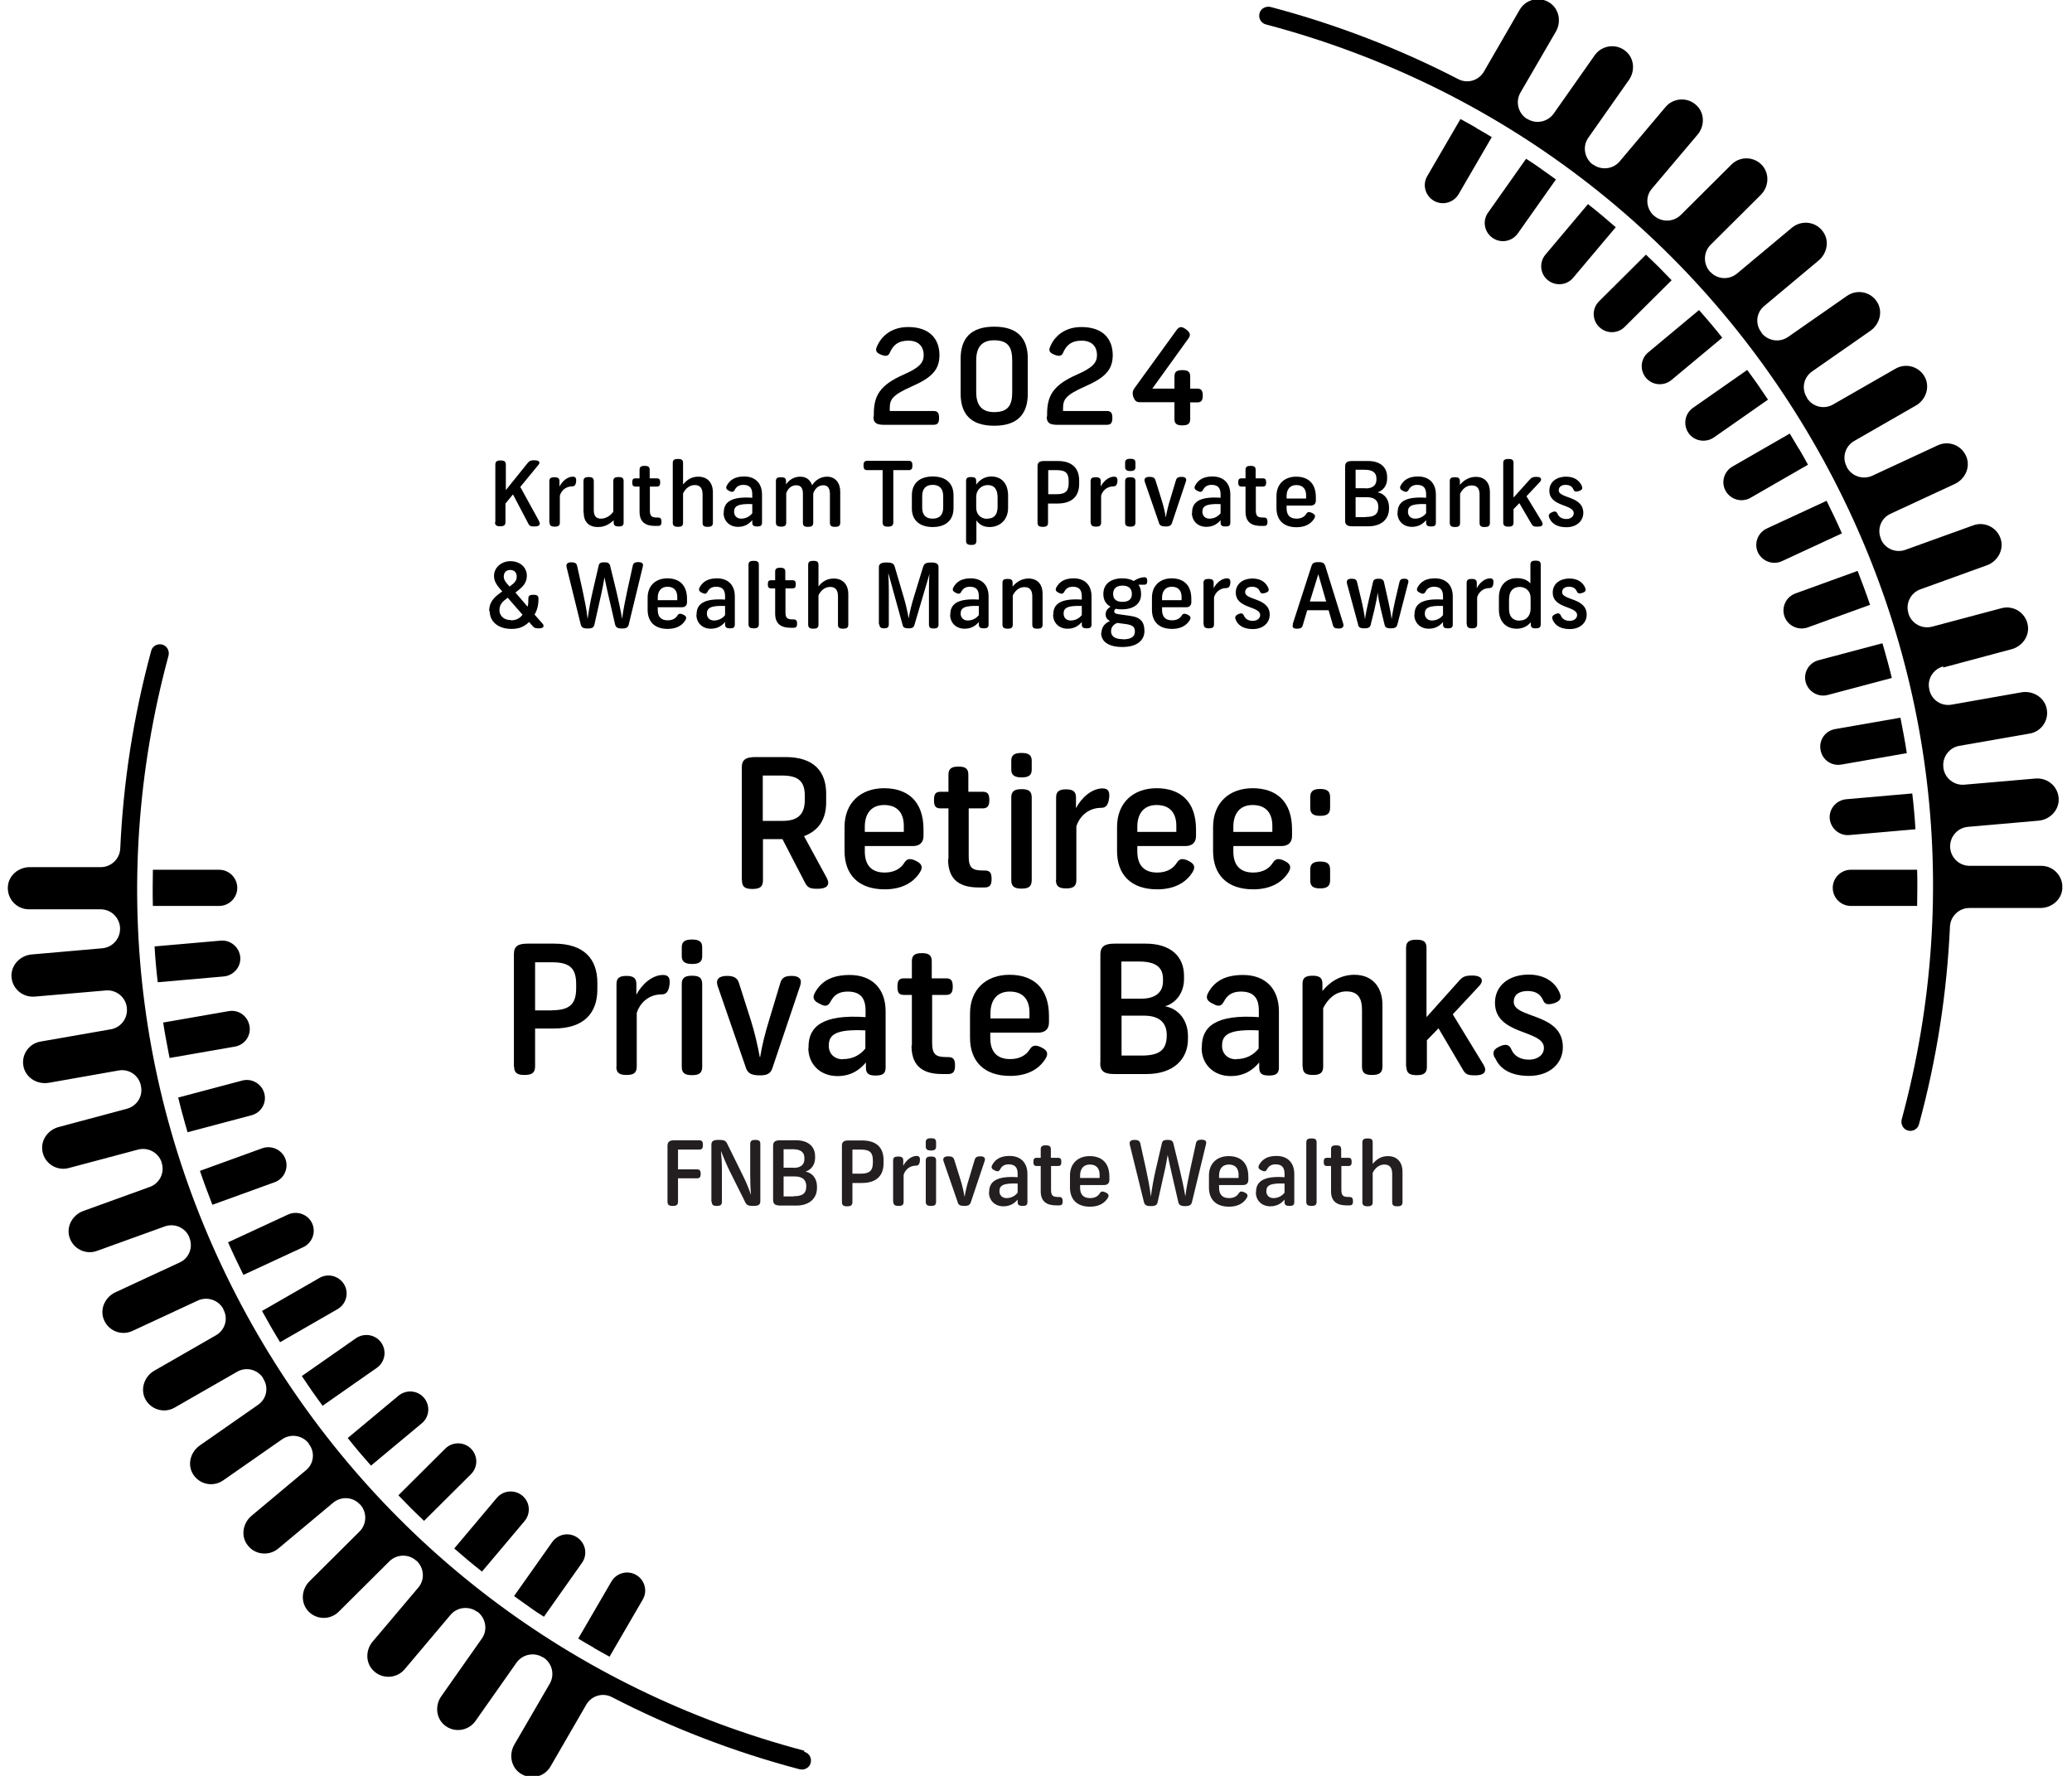 <svg width="119" height="102" viewBox="0 0 119 102" fill="none" xmlns="http://www.w3.org/2000/svg">
<g clip-path="url(#clip0_4265_5788)">
<path d="M103.331 25.792C103.503 26.092 103.675 26.392 103.837 26.692L100.541 28.589C100.045 28.878 99.41 28.707 99.119 28.214C98.828 27.721 99.001 27.089 99.496 26.799L102.792 24.903C102.975 25.203 103.147 25.492 103.32 25.792H103.331ZM16.093 77.087L19.39 75.19C19.885 74.901 20.057 74.269 19.767 73.776C19.476 73.283 18.84 73.111 18.345 73.401L15.049 75.297C15.221 75.597 15.383 75.897 15.555 76.197C15.727 76.497 15.91 76.797 16.083 77.087H16.093ZM104.914 28.76L101.467 30.357C100.95 30.603 100.724 31.214 100.961 31.728C101.209 32.243 101.823 32.468 102.34 32.232L105.786 30.635C105.646 30.325 105.506 30.003 105.356 29.692C105.205 29.382 105.054 29.071 104.903 28.76H104.914ZM13.972 73.229L17.418 71.632C17.935 71.386 18.162 70.775 17.925 70.261C17.688 69.747 17.063 69.522 16.546 69.757L13.099 71.354C13.239 71.665 13.379 71.986 13.53 72.297C13.681 72.608 13.832 72.918 13.982 73.229H13.972ZM106.691 32.789L103.115 34.086C102.577 34.279 102.297 34.879 102.49 35.414C102.684 35.95 103.288 36.229 103.826 36.036L107.402 34.739C107.294 34.418 107.176 34.086 107.057 33.764C106.939 33.443 106.81 33.121 106.691 32.8V32.789ZM12.194 69.2L15.77 67.904C16.309 67.711 16.589 67.111 16.395 66.575C16.201 66.039 15.598 65.76 15.059 65.953L11.483 67.25C11.591 67.571 11.71 67.904 11.828 68.225C11.947 68.546 12.076 68.868 12.194 69.189V69.2ZM108.393 37.943C108.307 37.611 108.21 37.279 108.113 36.947L104.44 37.922C103.88 38.072 103.557 38.64 103.708 39.186C103.858 39.733 104.429 40.065 104.979 39.915L108.652 38.94C108.565 38.608 108.49 38.276 108.393 37.933V37.943ZM10.492 64.035C10.579 64.368 10.676 64.7 10.773 65.032L14.445 64.057C15.006 63.907 15.329 63.339 15.178 62.792C15.027 62.246 14.456 61.914 13.907 62.064L10.234 63.039C10.32 63.371 10.396 63.703 10.492 64.046V64.035ZM111.603 38.34L115.524 37.29C116.138 37.129 116.569 36.54 116.461 35.907C116.342 35.189 115.631 34.75 114.953 34.932L110.967 35.993C110.386 36.143 109.793 35.822 109.61 35.254V35.232C109.427 34.664 109.729 34.054 110.289 33.85L114.113 32.468C114.705 32.253 115.082 31.621 114.921 31.01C114.737 30.314 113.994 29.928 113.326 30.175L109.438 31.578C108.878 31.782 108.253 31.514 108.027 30.968V30.946C107.79 30.4 108.027 29.757 108.576 29.51L112.271 27.796C112.842 27.528 113.165 26.874 112.949 26.274C112.702 25.588 111.937 25.278 111.291 25.578L107.531 27.324C106.993 27.571 106.347 27.357 106.067 26.831V26.81C105.776 26.285 105.97 25.631 106.487 25.331L110.03 23.295C110.58 22.985 110.838 22.299 110.58 21.72C110.278 21.067 109.481 20.82 108.867 21.174L105.28 23.231C104.763 23.531 104.106 23.37 103.783 22.867V22.845C103.449 22.342 103.578 21.677 104.074 21.334L107.424 18.998C107.941 18.634 108.145 17.938 107.833 17.391C107.478 16.759 106.659 16.587 106.077 16.995L102.695 19.352C102.2 19.695 101.532 19.588 101.166 19.116V19.095C100.789 18.623 100.864 17.948 101.327 17.573L104.451 14.959C104.936 14.552 105.076 13.834 104.709 13.319C104.3 12.719 103.471 12.623 102.921 13.073L99.765 15.709C99.302 16.095 98.624 16.052 98.225 15.612H98.214C97.805 15.162 97.826 14.476 98.246 14.059L101.122 11.198C101.575 10.748 101.64 10.03 101.241 9.537C100.778 8.98 99.948 8.947 99.442 9.451L96.534 12.344C96.114 12.762 95.424 12.784 94.983 12.376H94.972C94.53 11.958 94.487 11.283 94.875 10.833L97.493 7.737C97.902 7.254 97.913 6.526 97.46 6.076C96.954 5.561 96.114 5.604 95.661 6.14L93.022 9.269C92.635 9.73 91.956 9.794 91.482 9.44H91.461C90.987 9.065 90.879 8.39 91.224 7.908L93.55 4.597C93.916 4.083 93.863 3.354 93.378 2.947C92.829 2.475 91.999 2.593 91.59 3.172L89.231 6.526C88.886 7.008 88.218 7.147 87.712 6.826H87.691C87.184 6.494 87.023 5.84 87.324 5.315L89.36 1.811C89.673 1.264 89.554 0.546 89.037 0.182C88.445 -0.236 87.637 -0.054 87.281 0.557L85.224 4.115C84.922 4.629 84.276 4.822 83.748 4.543C80.366 2.797 76.769 1.404 72.999 0.407C72.74 0.332 72.438 0.461 72.352 0.718C72.245 1.007 72.406 1.329 72.708 1.404C86.043 4.929 97.191 13.426 104.095 25.31C110.989 37.193 112.809 51.038 109.223 64.282C109.158 64.517 109.255 64.775 109.47 64.892C109.6 64.957 109.729 64.968 109.847 64.935C110.02 64.892 110.17 64.753 110.213 64.571C111.237 60.81 111.818 57.006 111.991 53.213C112.023 52.623 112.508 52.152 113.111 52.152H117.183C117.818 52.152 118.389 51.691 118.443 51.059C118.507 50.341 117.947 49.73 117.236 49.73H113.122C112.519 49.73 112.034 49.259 112.002 48.669V48.648C111.98 48.059 112.422 47.544 113.025 47.491L117.075 47.137C117.71 47.084 118.227 46.569 118.238 45.937C118.238 45.208 117.624 44.662 116.913 44.715L112.82 45.069C112.228 45.123 111.689 44.694 111.614 44.105V44.083C111.538 43.494 111.937 42.947 112.519 42.84L116.569 42.133C117.269 42.015 117.721 41.319 117.527 40.622C117.355 40.011 116.719 39.658 116.095 39.765L112.088 40.472C111.495 40.579 110.935 40.204 110.806 39.615V39.593C110.666 39.015 111.021 38.436 111.603 38.276V38.34ZM109.341 42.24C109.276 41.897 109.212 41.565 109.147 41.222L105.399 41.876C104.828 41.972 104.451 42.508 104.559 43.076C104.655 43.644 105.194 44.019 105.765 43.912L109.513 43.258C109.459 42.915 109.406 42.572 109.341 42.24ZM9.545 59.749C9.609 60.092 9.674 60.424 9.738 60.767L13.487 60.114C14.058 60.017 14.435 59.481 14.327 58.913C14.219 58.345 13.691 57.97 13.121 58.078L9.372 58.731C9.426 59.074 9.48 59.417 9.545 59.749ZM105.086 47.019C105.14 47.587 105.646 48.016 106.217 47.962L110.009 47.63C109.987 47.287 109.966 46.944 109.933 46.601C109.901 46.258 109.869 45.916 109.826 45.573L106.034 45.905C105.463 45.958 105.032 46.462 105.086 47.03V47.019ZM13.799 54.97C13.745 54.402 13.239 53.974 12.668 54.027L8.877 54.359C8.898 54.702 8.92 55.045 8.952 55.388C8.984 55.731 9.017 56.074 9.06 56.417L12.851 56.084C13.422 56.031 13.853 55.527 13.799 54.959V54.97ZM110.106 52.034C110.106 51.691 110.117 51.348 110.117 50.995C110.117 50.652 110.117 50.298 110.106 49.955H106.303C105.733 49.955 105.259 50.416 105.259 50.995C105.259 51.563 105.722 52.034 106.303 52.034H110.106ZM8.78 49.955C8.78 50.298 8.769 50.641 8.769 50.995C8.769 51.337 8.769 51.691 8.78 52.034H12.582C13.153 52.034 13.627 51.573 13.627 50.995C13.627 50.427 13.164 49.955 12.582 49.955H8.78ZM101.532 22.942C101.338 22.652 101.144 22.374 100.95 22.084C100.745 21.806 100.552 21.517 100.347 21.249L97.234 23.424C96.76 23.756 96.652 24.399 96.975 24.87C97.299 25.342 97.956 25.449 98.43 25.128L101.543 22.952L101.532 22.942ZM17.343 79.048C17.537 79.337 17.731 79.615 17.925 79.905C18.129 80.183 18.323 80.473 18.528 80.741L21.641 78.565C22.115 78.233 22.222 77.59 21.899 77.119C21.565 76.647 20.919 76.54 20.445 76.862L17.332 79.037L17.343 79.048ZM98.257 18.591C98.031 18.323 97.805 18.066 97.579 17.809L94.66 20.241C94.218 20.606 94.164 21.259 94.53 21.699C94.897 22.138 95.554 22.192 95.995 21.827L98.914 19.395C98.699 19.127 98.484 18.859 98.257 18.591ZM20.628 83.398C20.855 83.666 21.081 83.923 21.307 84.18L24.226 81.748C24.668 81.384 24.721 80.73 24.355 80.291C23.989 79.851 23.332 79.798 22.89 80.162L19.971 82.594C20.187 82.862 20.402 83.13 20.628 83.398ZM95.274 15.345C95.026 15.098 94.778 14.862 94.53 14.627L91.838 17.305C91.428 17.713 91.428 18.366 91.838 18.773C92.247 19.181 92.904 19.181 93.313 18.773L96.006 16.095C95.769 15.848 95.521 15.602 95.284 15.355L95.274 15.345ZM23.612 86.634C23.86 86.881 24.107 87.116 24.355 87.352L27.048 84.673C27.457 84.266 27.457 83.612 27.048 83.205C26.639 82.798 25.982 82.798 25.572 83.205L22.88 85.884C23.116 86.13 23.364 86.377 23.601 86.623L23.612 86.634ZM92.01 12.376C91.741 12.151 91.471 11.937 91.202 11.723L88.757 14.627C88.391 15.066 88.445 15.72 88.886 16.084C89.328 16.448 89.985 16.395 90.351 15.955L92.796 13.051C92.538 12.826 92.279 12.601 92.01 12.376ZM26.876 89.613C27.145 89.838 27.414 90.052 27.683 90.267L30.129 87.363C30.495 86.923 30.441 86.27 29.999 85.906C29.558 85.541 28.901 85.595 28.534 86.034L26.089 88.938C26.348 89.163 26.617 89.388 26.876 89.613ZM88.509 9.697C88.229 9.494 87.938 9.301 87.647 9.119L85.461 12.216C85.127 12.687 85.246 13.33 85.719 13.662C86.193 13.994 86.84 13.877 87.174 13.405L89.36 10.308C89.08 10.105 88.8 9.901 88.52 9.708L88.509 9.697ZM30.376 92.281C30.656 92.485 30.947 92.678 31.238 92.86L33.425 89.763C33.758 89.291 33.64 88.649 33.166 88.316C32.692 87.984 32.046 88.102 31.712 88.574L29.525 91.67C29.805 91.874 30.085 92.078 30.366 92.27L30.376 92.281ZM84.782 7.34C84.481 7.169 84.179 6.997 83.878 6.836L81.971 10.115C81.68 10.608 81.853 11.241 82.348 11.53C82.844 11.819 83.479 11.648 83.77 11.155L85.676 7.876C85.375 7.694 85.084 7.522 84.782 7.351V7.34ZM34.103 94.649C34.405 94.821 34.706 94.992 35.008 95.153L36.914 91.874C37.205 91.381 37.033 90.749 36.538 90.46C36.042 90.17 35.407 90.342 35.116 90.835L33.209 94.114C33.511 94.296 33.802 94.467 34.103 94.638V94.649ZM46.189 100.553C32.854 97.028 21.705 88.531 14.801 76.647C7.907 64.764 6.087 50.92 9.674 37.675C9.738 37.44 9.642 37.182 9.426 37.065C9.297 37 9.168 36.99 9.049 37.022C8.877 37.065 8.726 37.204 8.683 37.386C7.66 41.147 7.078 44.951 6.906 48.744C6.873 49.334 6.389 49.805 5.785 49.805H1.714C1.078 49.805 0.507 50.266 0.454 50.898C0.389 51.616 0.949 52.227 1.66 52.227H5.775C6.378 52.227 6.863 52.698 6.895 53.288V53.309C6.916 53.898 6.475 54.413 5.872 54.466L1.822 54.82C1.186 54.874 0.669 55.388 0.658 56.02C0.658 56.749 1.272 57.295 1.983 57.242L6.076 56.888C6.669 56.835 7.207 57.263 7.283 57.852V57.874C7.358 58.463 6.959 59.01 6.378 59.117L2.328 59.824C1.628 59.942 1.175 60.639 1.369 61.335C1.541 61.946 2.177 62.299 2.802 62.192L6.809 61.485C7.401 61.378 7.961 61.753 8.09 62.342V62.364C8.23 62.942 7.875 63.521 7.293 63.682L3.373 64.732C2.759 64.892 2.328 65.482 2.435 66.114C2.554 66.832 3.265 67.271 3.943 67.089L7.929 66.028C8.511 65.878 9.103 66.2 9.286 66.768V66.789C9.469 67.357 9.168 67.968 8.607 68.171L4.784 69.554C4.191 69.768 3.814 70.4 3.976 71.011C4.159 71.707 4.902 72.093 5.57 71.847L9.458 70.443C10.018 70.24 10.643 70.507 10.87 71.054V71.075C11.106 71.622 10.87 72.265 10.32 72.511L6.626 74.226C6.055 74.493 5.732 75.147 5.947 75.747C6.195 76.433 6.959 76.744 7.606 76.444L11.365 74.697C11.903 74.451 12.55 74.665 12.83 75.19V75.212C13.121 75.737 12.927 76.39 12.41 76.69L8.866 78.726C8.317 79.037 8.058 79.723 8.317 80.301C8.618 80.955 9.415 81.201 10.029 80.848L13.616 78.79C14.133 78.49 14.79 78.651 15.113 79.155V79.176C15.447 79.68 15.318 80.344 14.822 80.687L11.473 83.023C10.956 83.387 10.751 84.084 11.063 84.63C11.419 85.263 12.237 85.434 12.819 85.027L16.201 82.669C16.697 82.326 17.365 82.434 17.731 82.905V82.927C18.108 83.398 18.032 84.073 17.569 84.448L14.445 87.063C13.961 87.47 13.821 88.188 14.187 88.702C14.596 89.302 15.426 89.399 15.975 88.949L19.131 86.313C19.594 85.927 20.273 85.97 20.671 86.409H20.682C21.091 86.859 21.07 87.545 20.65 87.963L17.774 90.824C17.322 91.274 17.257 91.992 17.655 92.485C18.119 93.042 18.948 93.074 19.454 92.57L22.363 89.677C22.783 89.259 23.472 89.238 23.913 89.645H23.924C24.366 90.063 24.409 90.738 24.021 91.188L21.404 94.285C20.994 94.767 20.984 95.496 21.436 95.946C21.942 96.46 22.782 96.417 23.235 95.882L25.874 92.753C26.262 92.292 26.94 92.228 27.414 92.581H27.436C27.91 92.956 28.017 93.631 27.673 94.114L25.346 97.424C24.98 97.939 25.034 98.668 25.518 99.075C26.068 99.546 26.897 99.428 27.306 98.85L29.665 95.496C30.01 95.014 30.678 94.874 31.184 95.196H31.206C31.712 95.528 31.874 96.181 31.572 96.707L29.536 100.211C29.224 100.757 29.342 101.475 29.859 101.839C30.452 102.257 31.26 102.075 31.615 101.464L33.672 97.907C33.974 97.392 34.62 97.2 35.148 97.478C38.53 99.225 42.128 100.618 45.898 101.614C46.156 101.689 46.458 101.561 46.544 101.304C46.652 101.014 46.49 100.693 46.189 100.618V100.553Z" fill="black"/>
<path d="M42.602 50.544V44.083C42.602 43.622 42.849 43.483 43.388 43.483H45.122C46.77 43.483 47.449 44.34 47.449 45.583V46.066C47.449 46.966 47.104 47.673 46.178 48.026L47.46 50.384C47.535 50.523 47.567 50.62 47.567 50.705C47.567 50.909 47.395 51.048 46.943 51.048C46.544 51.048 46.383 50.995 46.232 50.695L44.939 48.198H43.819V50.566C43.819 50.941 43.625 51.059 43.216 51.059C42.806 51.059 42.613 50.952 42.613 50.566L42.602 50.544ZM44.961 47.148C45.865 47.148 46.221 46.73 46.221 45.948V45.691C46.221 44.898 45.865 44.544 44.928 44.544H43.808V47.148H44.961Z" fill="black"/>
<path d="M48.504 48.884V47.501C48.504 46.108 49.431 45.273 50.777 45.273C52.124 45.273 53.039 46.012 53.039 47.641V48.016C53.039 48.391 52.813 48.594 52.436 48.594H49.668V48.905C49.668 49.634 50.002 50.116 50.809 50.116C51.38 50.116 51.747 49.87 51.941 49.548C52.091 49.312 52.274 49.28 52.619 49.452C52.921 49.602 53.028 49.784 52.845 50.084C52.447 50.737 51.736 51.08 50.809 51.08C49.291 51.08 48.504 50.223 48.504 48.884ZM51.908 47.769V47.426C51.908 46.805 51.628 46.237 50.777 46.237C49.991 46.237 49.668 46.794 49.668 47.48V47.78H51.908V47.769Z" fill="black"/>
<path d="M54.472 49.344V46.43H54.019C53.718 46.43 53.642 46.28 53.642 45.958C53.642 45.615 53.728 45.476 54.019 45.476H54.472V44.49C54.472 44.148 54.655 44.03 55.043 44.03C55.43 44.03 55.614 44.137 55.614 44.49V45.476H56.432C56.734 45.476 56.82 45.615 56.82 45.958C56.82 46.28 56.723 46.43 56.432 46.43H55.635V49.184C55.635 49.827 55.829 49.998 56.443 49.998H56.551C56.863 49.998 56.949 50.137 56.949 50.491C56.949 50.823 56.852 50.973 56.551 50.973H56.227C55.215 50.973 54.45 50.62 54.45 49.344H54.472Z" fill="black"/>
<path d="M58.08 43.687C58.08 43.344 58.296 43.247 58.673 43.247C59.05 43.247 59.254 43.355 59.254 43.687V44.212C59.254 44.555 59.039 44.651 58.673 44.651C58.306 44.651 58.08 44.544 58.08 44.212V43.687ZM58.08 50.555V45.808C58.08 45.444 58.263 45.326 58.673 45.326C59.082 45.326 59.254 45.444 59.254 45.808V50.555C59.254 50.92 59.071 51.038 58.673 51.038C58.274 51.038 58.08 50.93 58.08 50.555Z" fill="black"/>
<path d="M60.655 50.555V45.798C60.655 45.455 60.838 45.337 61.225 45.337C61.613 45.337 61.796 45.455 61.796 45.798V46.419C62.109 45.819 62.701 45.283 63.326 45.283C63.67 45.283 63.735 45.487 63.703 45.819C63.649 46.248 63.509 46.398 63.251 46.398C62.432 46.398 61.969 46.976 61.818 47.459V50.545C61.818 50.909 61.635 51.027 61.236 51.027C60.838 51.027 60.644 50.92 60.644 50.545L60.655 50.555Z" fill="black"/>
<path d="M64.155 48.884V47.501C64.155 46.108 65.082 45.273 66.428 45.273C67.774 45.273 68.69 46.012 68.69 47.641V48.016C68.69 48.391 68.464 48.594 68.087 48.594H65.319V48.905C65.319 49.634 65.653 50.116 66.46 50.116C67.031 50.116 67.397 49.87 67.591 49.548C67.742 49.312 67.925 49.28 68.27 49.452C68.572 49.602 68.679 49.784 68.496 50.084C68.098 50.737 67.387 51.08 66.46 51.08C64.942 51.08 64.155 50.223 64.155 48.884ZM67.559 47.769V47.426C67.559 46.805 67.279 46.237 66.428 46.237C65.642 46.237 65.319 46.794 65.319 47.48V47.78H67.559V47.769Z" fill="black"/>
<path d="M69.67 48.884V47.501C69.67 46.108 70.597 45.273 71.943 45.273C73.289 45.273 74.205 46.012 74.205 47.641V48.016C74.205 48.391 73.979 48.594 73.602 48.594H70.834V48.905C70.834 49.634 71.167 50.116 71.975 50.116C72.546 50.116 72.912 49.87 73.106 49.548C73.257 49.312 73.44 49.28 73.785 49.452C74.086 49.602 74.194 49.784 74.011 50.084C73.612 50.737 72.902 51.08 71.975 51.08C70.457 51.08 69.67 50.223 69.67 48.884ZM73.074 47.769V47.426C73.074 46.805 72.794 46.237 71.943 46.237C71.157 46.237 70.834 46.794 70.834 47.48V47.78H73.074V47.769Z" fill="black"/>
<path d="M75.25 46.398V45.776C75.25 45.433 75.444 45.315 75.821 45.315C76.198 45.315 76.391 45.433 76.391 45.776V46.398C76.391 46.751 76.198 46.858 75.821 46.858C75.444 46.858 75.25 46.751 75.25 46.398ZM75.25 49.944C75.25 49.602 75.444 49.484 75.821 49.484C76.198 49.484 76.391 49.591 76.391 49.944V50.566C76.391 50.909 76.198 51.027 75.821 51.027C75.444 51.027 75.25 50.92 75.25 50.566V49.944Z" fill="black"/>
<path d="M29.515 61.26V54.799C29.515 54.338 29.762 54.199 30.301 54.199H31.82C33.565 54.199 34.308 55.099 34.308 56.449V56.824C34.308 58.174 33.554 59.074 31.798 59.074H30.732V61.249C30.732 61.624 30.538 61.742 30.129 61.742C29.719 61.742 29.525 61.635 29.525 61.249L29.515 61.26ZM31.723 58.024C32.778 58.024 33.091 57.606 33.091 56.749V56.535C33.091 55.667 32.778 55.27 31.723 55.27H30.732V58.035H31.723V58.024Z" fill="black"/>
<path d="M35.407 61.271V56.513C35.407 56.17 35.59 56.052 35.977 56.052C36.365 56.052 36.548 56.17 36.548 56.513V57.135C36.861 56.535 37.453 55.999 38.078 55.999C38.422 55.999 38.487 56.202 38.455 56.535C38.401 56.963 38.261 57.113 38.002 57.113C37.184 57.113 36.721 57.692 36.57 58.174V61.26C36.57 61.624 36.387 61.742 35.988 61.742C35.59 61.742 35.396 61.635 35.396 61.26L35.407 61.271Z" fill="black"/>
<path d="M39.155 54.402C39.155 54.059 39.37 53.963 39.748 53.963C40.124 53.963 40.329 54.07 40.329 54.402V54.927C40.329 55.27 40.114 55.367 39.748 55.367C39.381 55.367 39.155 55.259 39.155 54.927V54.402ZM39.155 61.271V56.524C39.155 56.159 39.338 56.042 39.748 56.042C40.157 56.042 40.329 56.159 40.329 56.524V61.271C40.329 61.635 40.146 61.753 39.748 61.753C39.349 61.753 39.155 61.646 39.155 61.271Z" fill="black"/>
<path d="M42.849 61.356L41.212 56.62C41.094 56.245 41.298 56.052 41.751 56.052C42.16 56.052 42.343 56.17 42.44 56.459L43.14 58.656C43.345 59.321 43.517 60.049 43.636 60.714H43.657C43.765 60.049 43.948 59.321 44.153 58.656L44.821 56.438C44.918 56.149 45.09 56.052 45.467 56.052C45.876 56.052 46.081 56.224 45.962 56.599L44.358 61.356C44.25 61.689 44.013 61.764 43.647 61.764C43.194 61.764 42.968 61.667 42.849 61.367V61.356Z" fill="black"/>
<path d="M46.436 60.188V60.124C46.436 58.967 47.233 58.249 49.711 58.42V58.045C49.711 57.306 49.398 56.952 48.677 56.952C48.149 56.952 47.88 57.188 47.707 57.52C47.556 57.799 47.395 57.831 47.093 57.66C46.77 57.52 46.63 57.338 46.792 57.038C47.147 56.374 47.75 55.999 48.806 55.999C50.034 55.999 50.863 56.738 50.863 58.088V61.314C50.863 61.667 50.691 61.774 50.292 61.774C49.894 61.774 49.732 61.667 49.732 61.314V61.024C49.388 61.431 48.903 61.806 48.095 61.806C47.093 61.806 46.425 61.11 46.425 60.199L46.436 60.188ZM48.418 60.831C48.946 60.831 49.388 60.617 49.7 60.221V59.181C48.031 59.106 47.6 59.406 47.6 60.049V60.081C47.6 60.51 47.912 60.842 48.407 60.842L48.418 60.831Z" fill="black"/>
<path d="M52.371 60.06V57.145H51.919C51.617 57.145 51.542 56.995 51.542 56.674C51.542 56.331 51.628 56.192 51.919 56.192H52.371V55.206C52.371 54.863 52.554 54.745 52.942 54.745C53.33 54.745 53.513 54.852 53.513 55.206V56.192H54.332C54.633 56.192 54.719 56.331 54.719 56.674C54.719 56.995 54.623 57.145 54.332 57.145H53.535V59.899C53.535 60.542 53.729 60.714 54.343 60.714H54.45C54.763 60.714 54.849 60.853 54.849 61.206C54.849 61.539 54.752 61.689 54.45 61.689H54.127C53.115 61.689 52.35 61.335 52.35 60.06H52.371Z" fill="black"/>
<path d="M55.71 59.599V58.217C55.71 56.824 56.637 55.988 57.983 55.988C59.33 55.988 60.245 56.727 60.245 58.356V58.731C60.245 59.106 60.019 59.31 59.642 59.31H56.874V59.62C56.874 60.349 57.208 60.831 58.016 60.831C58.586 60.831 58.953 60.585 59.147 60.263C59.297 60.028 59.48 59.995 59.825 60.167C60.127 60.317 60.234 60.499 60.051 60.799C59.653 61.453 58.942 61.796 58.016 61.796C56.497 61.796 55.71 60.938 55.71 59.599ZM59.125 58.485V58.142C59.125 57.52 58.845 56.952 57.994 56.952C57.208 56.952 56.885 57.51 56.885 58.195V58.495H59.125V58.485Z" fill="black"/>
<path d="M63.197 61.056V54.831C63.197 54.338 63.466 54.199 64.026 54.199H65.803C67.236 54.199 68.001 54.938 68.001 56.042V56.234C68.001 56.995 67.57 57.595 66.913 57.799C67.667 57.928 68.227 58.581 68.227 59.503V59.685C68.227 60.842 67.387 61.689 65.846 61.689H64.015C63.444 61.689 63.186 61.549 63.186 61.056H63.197ZM65.545 57.36C66.363 57.36 66.794 56.995 66.794 56.352V56.234C66.794 55.538 66.353 55.227 65.426 55.227H64.403V57.36H65.545ZM65.545 60.628C66.514 60.628 67.01 60.371 67.01 59.46C67.01 58.678 66.514 58.335 65.695 58.335H64.414V60.628H65.555H65.545Z" fill="black"/>
<path d="M69.024 60.188V60.124C69.024 58.967 69.821 58.249 72.298 58.42V58.045C72.298 57.306 71.986 56.952 71.264 56.952C70.737 56.952 70.467 57.188 70.295 57.52C70.144 57.799 69.983 57.831 69.681 57.66C69.358 57.52 69.218 57.338 69.379 57.038C69.735 56.374 70.338 55.999 71.394 55.999C72.622 55.999 73.451 56.738 73.451 58.088V61.314C73.451 61.667 73.279 61.774 72.88 61.774C72.482 61.774 72.32 61.667 72.32 61.314V61.024C71.975 61.431 71.491 61.806 70.683 61.806C69.681 61.806 69.013 61.11 69.013 60.199L69.024 60.188ZM71.006 60.831C71.534 60.831 71.975 60.617 72.288 60.221V59.181C70.618 59.106 70.187 59.406 70.187 60.049V60.081C70.187 60.51 70.5 60.842 70.995 60.842L71.006 60.831Z" fill="black"/>
<path d="M74.808 61.271V56.502C74.808 56.159 74.98 56.042 75.379 56.042C75.778 56.042 75.95 56.159 75.95 56.502V56.92C76.316 56.459 76.941 55.988 77.781 55.988C78.869 55.988 79.397 56.749 79.397 57.713V61.26C79.397 61.624 79.203 61.742 78.804 61.742C78.406 61.742 78.223 61.635 78.223 61.26V58.035C78.223 57.488 78.104 56.942 77.329 56.942C76.671 56.942 76.23 57.424 75.993 57.906V61.26C75.993 61.624 75.81 61.742 75.411 61.742C75.013 61.742 74.819 61.635 74.819 61.26L74.808 61.271Z" fill="black"/>
<path d="M80.754 61.281V54.445C80.754 54.091 80.937 53.974 81.346 53.974C81.756 53.974 81.928 54.081 81.928 54.445V58.42L83.781 56.352C83.996 56.106 84.125 56.031 84.556 56.031C84.944 56.031 85.106 56.16 85.106 56.331C85.106 56.427 85.052 56.524 84.933 56.652L83.436 58.26L85.181 61.121C85.256 61.249 85.299 61.346 85.299 61.431C85.299 61.635 85.138 61.764 84.718 61.764C84.298 61.764 84.168 61.71 84.007 61.421L82.617 59.063L81.95 59.749V61.281C81.95 61.635 81.766 61.753 81.368 61.753C80.969 61.753 80.775 61.646 80.775 61.281H80.754Z" fill="black"/>
<path d="M85.838 60.746C85.687 60.413 85.806 60.253 86.129 60.103C86.452 59.953 86.678 59.974 86.807 60.285C86.948 60.628 87.303 60.864 87.809 60.864C88.315 60.864 88.671 60.585 88.671 60.188C88.671 59.128 85.86 59.481 85.86 57.595C85.86 56.631 86.635 55.977 87.798 55.977C88.725 55.977 89.35 56.427 89.597 57.081C89.705 57.381 89.543 57.542 89.199 57.638C88.876 57.724 88.714 57.681 88.617 57.435C88.466 57.092 88.175 56.92 87.734 56.92C87.228 56.92 86.937 57.145 86.937 57.542C86.937 58.517 89.759 58.153 89.759 60.146C89.759 61.078 89.005 61.796 87.82 61.796C86.829 61.796 86.15 61.442 85.86 60.746H85.838Z" fill="black"/>
<path d="M38.336 69.029V65.814C38.336 65.568 38.466 65.493 38.746 65.493H40.157C40.318 65.493 40.372 65.578 40.372 65.76C40.372 65.943 40.318 66.028 40.157 66.028H38.94V67.164H40.038C40.189 67.164 40.243 67.25 40.243 67.421C40.243 67.593 40.189 67.678 40.038 67.678H38.94V69.018C38.94 69.211 38.843 69.264 38.638 69.264C38.433 69.264 38.336 69.211 38.336 69.018V69.029Z" fill="#231F20"/>
<path d="M40.857 69.029V65.76C40.857 65.546 40.954 65.471 41.288 65.471C41.568 65.471 41.686 65.514 41.762 65.685L42.634 67.454C42.806 67.796 43 68.236 43.119 68.6H43.13C43.097 68.268 43.087 67.818 43.087 67.496V65.707C43.087 65.525 43.184 65.471 43.377 65.471C43.582 65.471 43.668 65.525 43.668 65.707V68.986C43.668 69.189 43.571 69.264 43.259 69.264C42.99 69.264 42.882 69.222 42.806 69.061L41.891 67.228C41.708 66.853 41.568 66.51 41.417 66.135H41.406C41.439 66.457 41.46 66.789 41.46 67.132V69.029C41.46 69.211 41.363 69.264 41.169 69.264C40.975 69.264 40.879 69.211 40.879 69.029H40.857Z" fill="#231F20"/>
<path d="M44.401 68.921V65.814C44.401 65.568 44.53 65.493 44.821 65.493H45.715C46.426 65.493 46.813 65.857 46.813 66.414V66.51C46.813 66.886 46.598 67.186 46.264 67.293C46.641 67.357 46.921 67.678 46.921 68.139V68.236C46.921 68.814 46.501 69.243 45.736 69.243H44.821C44.541 69.243 44.401 69.168 44.401 68.921ZM45.575 67.078C45.984 67.078 46.199 66.896 46.199 66.575V66.51C46.199 66.168 45.973 66.007 45.521 66.007H45.004V67.068H45.575V67.078ZM45.575 68.707C46.059 68.707 46.307 68.579 46.307 68.129C46.307 67.743 46.059 67.571 45.65 67.571H45.004V68.718H45.575V68.707Z" fill="#231F20"/>
<path d="M48.354 69.029V65.803C48.354 65.578 48.472 65.503 48.742 65.503H49.506C50.379 65.503 50.745 65.953 50.745 66.628V66.821C50.745 67.496 50.368 67.946 49.495 67.946H48.957V69.039C48.957 69.232 48.86 69.286 48.655 69.286C48.451 69.286 48.354 69.232 48.354 69.039V69.029ZM49.452 67.411C49.98 67.411 50.131 67.196 50.131 66.768V66.661C50.131 66.221 49.98 66.028 49.452 66.028H48.957V67.411H49.452Z" fill="#231F20"/>
<path d="M51.294 69.029V66.65C51.294 66.478 51.391 66.425 51.585 66.425C51.779 66.425 51.876 66.478 51.876 66.65V66.961C52.027 66.66 52.328 66.393 52.641 66.393C52.813 66.393 52.845 66.5 52.834 66.66C52.813 66.875 52.737 66.95 52.608 66.95C52.199 66.95 51.962 67.239 51.897 67.486V69.029C51.897 69.211 51.8 69.264 51.607 69.264C51.413 69.264 51.305 69.211 51.305 69.029H51.294Z" fill="#231F20"/>
<path d="M53.169 65.6C53.169 65.428 53.276 65.375 53.47 65.375C53.664 65.375 53.761 65.428 53.761 65.6V65.857C53.761 66.028 53.653 66.082 53.47 66.082C53.287 66.082 53.169 66.028 53.169 65.857V65.6ZM53.169 69.029V66.66C53.169 66.478 53.265 66.425 53.47 66.425C53.675 66.425 53.761 66.478 53.761 66.66V69.029C53.761 69.211 53.664 69.264 53.47 69.264C53.276 69.264 53.169 69.211 53.169 69.029Z" fill="#231F20"/>
<path d="M55.011 69.072L54.192 66.703C54.127 66.511 54.235 66.414 54.461 66.414C54.666 66.414 54.763 66.468 54.806 66.618L55.151 67.721C55.258 68.054 55.344 68.418 55.398 68.75C55.452 68.418 55.538 68.054 55.646 67.721L55.98 66.607C56.023 66.468 56.109 66.414 56.303 66.414C56.508 66.414 56.615 66.5 56.551 66.682L55.754 69.061C55.7 69.222 55.581 69.264 55.398 69.264C55.172 69.264 55.054 69.222 55 69.061L55.011 69.072Z" fill="#231F20"/>
<path d="M56.809 68.493V68.461C56.809 67.882 57.208 67.528 58.446 67.614V67.421C58.446 67.057 58.296 66.875 57.929 66.875C57.671 66.875 57.531 66.993 57.445 67.153C57.369 67.293 57.294 67.303 57.132 67.228C56.971 67.153 56.906 67.068 56.981 66.918C57.165 66.585 57.455 66.393 57.983 66.393C58.597 66.393 59.007 66.757 59.007 67.432V69.039C59.007 69.222 58.92 69.264 58.726 69.264C58.532 69.264 58.446 69.211 58.446 69.039V68.9C58.274 69.104 58.026 69.286 57.628 69.286C57.132 69.286 56.798 68.943 56.798 68.482L56.809 68.493ZM57.8 68.814C58.059 68.814 58.285 68.707 58.446 68.504V67.978C57.617 67.946 57.401 68.086 57.401 68.418C57.401 68.643 57.552 68.814 57.811 68.814H57.8Z" fill="#231F20"/>
<path d="M59.771 68.429V66.971H59.545C59.394 66.971 59.351 66.896 59.351 66.736C59.351 66.564 59.394 66.5 59.545 66.5H59.771V66.007C59.771 65.835 59.868 65.782 60.062 65.782C60.256 65.782 60.353 65.835 60.353 66.007V66.5H60.762C60.913 66.5 60.956 66.575 60.956 66.736C60.956 66.896 60.913 66.971 60.762 66.971H60.364V68.343C60.364 68.664 60.461 68.75 60.773 68.75H60.827C60.978 68.75 61.032 68.825 61.032 68.996C61.032 69.157 60.989 69.232 60.827 69.232H60.665C60.159 69.232 59.771 69.05 59.771 68.418V68.429Z" fill="#231F20"/>
<path d="M61.452 68.204V67.518C61.452 66.821 61.915 66.403 62.583 66.403C63.251 66.403 63.714 66.768 63.714 67.582V67.775C63.714 67.968 63.595 68.064 63.412 68.064H62.033V68.214C62.033 68.579 62.195 68.814 62.604 68.814C62.895 68.814 63.067 68.697 63.164 68.536C63.24 68.418 63.326 68.407 63.509 68.493C63.66 68.568 63.714 68.654 63.617 68.814C63.412 69.147 63.057 69.307 62.604 69.307C61.839 69.307 61.452 68.879 61.452 68.204ZM63.154 67.646V67.475C63.154 67.164 63.014 66.886 62.593 66.886C62.206 66.886 62.033 67.164 62.033 67.507V67.657H63.154V67.646Z" fill="#231F20"/>
<path d="M65.706 69.072L64.888 65.75C64.844 65.568 64.931 65.471 65.168 65.471C65.351 65.471 65.459 65.525 65.491 65.675L65.814 67.132C65.922 67.646 66.04 68.193 66.094 68.729C66.169 68.193 66.266 67.657 66.385 67.143L66.73 65.664C66.762 65.503 66.87 65.471 67.053 65.471C67.236 65.471 67.344 65.503 67.387 65.664L67.742 67.121C67.861 67.636 67.99 68.193 68.076 68.718C68.141 68.193 68.259 67.646 68.367 67.121L68.69 65.653C68.722 65.514 68.819 65.46 69.002 65.46C69.228 65.46 69.315 65.546 69.261 65.728L68.453 69.061C68.41 69.232 68.27 69.275 68.065 69.275C67.861 69.275 67.721 69.232 67.677 69.061L67.29 67.379C67.193 66.971 67.139 66.703 67.063 66.339C66.999 66.703 66.956 66.971 66.859 67.379L66.482 69.061C66.45 69.232 66.309 69.275 66.094 69.275C65.879 69.275 65.749 69.232 65.706 69.061V69.072Z" fill="#231F20"/>
<path d="M69.433 68.204V67.518C69.433 66.821 69.896 66.403 70.564 66.403C71.232 66.403 71.695 66.768 71.695 67.582V67.775C71.695 67.968 71.577 68.064 71.394 68.064H70.015V68.214C70.015 68.579 70.176 68.814 70.586 68.814C70.876 68.814 71.049 68.697 71.146 68.536C71.221 68.418 71.307 68.407 71.49 68.493C71.641 68.568 71.695 68.654 71.598 68.814C71.394 69.147 71.038 69.307 70.586 69.307C69.821 69.307 69.433 68.879 69.433 68.204ZM71.135 67.646V67.475C71.135 67.164 70.995 66.886 70.575 66.886C70.187 66.886 70.015 67.164 70.015 67.507V67.657H71.135V67.646Z" fill="#231F20"/>
<path d="M72.137 68.493V68.461C72.137 67.882 72.535 67.528 73.774 67.614V67.421C73.774 67.057 73.623 66.875 73.257 66.875C72.998 66.875 72.858 66.993 72.772 67.153C72.697 67.293 72.621 67.303 72.46 67.228C72.298 67.153 72.234 67.068 72.309 66.918C72.492 66.585 72.783 66.393 73.311 66.393C73.925 66.393 74.334 66.757 74.334 67.432V69.039C74.334 69.222 74.248 69.264 74.054 69.264C73.86 69.264 73.774 69.211 73.774 69.039V68.9C73.602 69.104 73.354 69.286 72.955 69.286C72.46 69.286 72.126 68.943 72.126 68.482L72.137 68.493ZM73.128 68.814C73.386 68.814 73.612 68.707 73.774 68.504V67.978C72.945 67.946 72.729 68.086 72.729 68.418C72.729 68.643 72.88 68.814 73.138 68.814H73.128Z" fill="#231F20"/>
<path d="M75.023 69.029V65.621C75.023 65.439 75.12 65.385 75.325 65.385C75.53 65.385 75.616 65.439 75.616 65.621V69.029C75.616 69.211 75.519 69.264 75.325 69.264C75.131 69.264 75.023 69.211 75.023 69.029Z" fill="#231F20"/>
<path d="M76.445 68.429V66.971H76.219C76.069 66.971 76.025 66.896 76.025 66.736C76.025 66.564 76.069 66.5 76.219 66.5H76.445V66.007C76.445 65.835 76.542 65.782 76.736 65.782C76.93 65.782 77.027 65.835 77.027 66.007V66.5H77.436C77.587 66.5 77.63 66.575 77.63 66.736C77.63 66.896 77.587 66.971 77.436 66.971H77.038V68.343C77.038 68.664 77.135 68.75 77.447 68.75H77.501C77.652 68.75 77.706 68.825 77.706 68.996C77.706 69.157 77.663 69.232 77.501 69.232H77.34C76.833 69.232 76.445 69.05 76.445 68.418V68.429Z" fill="#231F20"/>
<path d="M78.244 69.039V65.621C78.244 65.439 78.341 65.385 78.546 65.385C78.75 65.385 78.837 65.439 78.837 65.621V66.853C79.03 66.618 79.289 66.403 79.709 66.403C80.237 66.403 80.549 66.746 80.549 67.303V69.05C80.549 69.232 80.452 69.286 80.248 69.286C80.043 69.286 79.957 69.232 79.957 69.05V67.432C79.957 67.068 79.817 66.886 79.504 66.886C79.192 66.886 78.955 67.111 78.837 67.368V69.05C78.837 69.232 78.74 69.286 78.546 69.286C78.352 69.286 78.244 69.232 78.244 69.05V69.039Z" fill="#231F20"/>
<path d="M50.185 23.917V23.788C50.185 22.738 50.519 22.117 51.919 21.506C52.813 21.109 53.05 20.831 53.05 20.391C53.05 19.952 52.802 19.566 52.167 19.566C51.596 19.566 51.305 19.813 51.122 20.22C51.036 20.445 50.896 20.488 50.627 20.381C50.357 20.284 50.249 20.156 50.357 19.92C50.648 19.224 51.283 18.784 52.156 18.784C53.416 18.784 53.955 19.491 53.955 20.402C53.955 21.259 53.481 21.709 52.35 22.202C51.197 22.717 51.1 22.963 51.1 23.488V23.606H53.61C53.858 23.606 53.933 23.724 53.933 24.003C53.933 24.281 53.858 24.399 53.61 24.399H50.767C50.346 24.399 50.163 24.292 50.163 23.938L50.185 23.917Z" fill="black"/>
<path d="M55.172 22.61V20.606C55.172 19.47 55.721 18.763 57.1 18.763C58.479 18.763 59.028 19.47 59.028 20.595V22.61C59.028 23.745 58.479 24.453 57.1 24.453C55.721 24.453 55.172 23.745 55.172 22.61ZM57.1 23.67C57.908 23.67 58.134 23.263 58.134 22.524V20.702C58.134 19.974 57.919 19.545 57.1 19.545C56.367 19.545 56.066 19.963 56.066 20.702V22.513C56.066 23.242 56.357 23.67 57.1 23.67Z" fill="black"/>
<path d="M60.138 23.917V23.788C60.138 22.738 60.471 22.117 61.872 21.506C62.766 21.109 63.003 20.831 63.003 20.391C63.003 19.952 62.755 19.566 62.119 19.566C61.549 19.566 61.258 19.813 61.075 20.22C60.988 20.445 60.848 20.488 60.579 20.381C60.31 20.284 60.202 20.156 60.31 19.92C60.601 19.224 61.236 18.784 62.109 18.784C63.369 18.784 63.907 19.491 63.907 20.402C63.907 21.259 63.434 21.709 62.303 22.202C61.15 22.717 61.053 22.963 61.053 23.488V23.606H63.563C63.81 23.606 63.886 23.724 63.886 24.003C63.886 24.281 63.81 24.399 63.563 24.399H60.719C60.299 24.399 60.116 24.292 60.116 23.938L60.138 23.917Z" fill="black"/>
<path d="M67.451 24.056V23.102H65.469C65.254 23.102 65.168 23.006 65.082 22.781C65.038 22.599 65.028 22.492 65.146 22.309L67.591 18.934C67.753 18.72 67.914 18.763 68.141 18.934C68.356 19.106 68.399 19.245 68.248 19.448L66.18 22.32H67.451V21.624C67.451 21.345 67.591 21.259 67.904 21.259C68.216 21.259 68.356 21.345 68.356 21.624V22.32H68.755C69.002 22.32 69.078 22.449 69.078 22.717C69.078 22.985 69.002 23.113 68.755 23.113H68.356V24.067C68.356 24.345 68.216 24.431 67.904 24.431C67.591 24.431 67.451 24.345 67.451 24.067V24.056Z" fill="black"/>
<path d="M28.448 30.003V26.692C28.448 26.499 28.545 26.446 28.75 26.446C28.955 26.446 29.052 26.499 29.052 26.692V28.149L30.312 26.585C30.409 26.467 30.484 26.435 30.689 26.435C30.893 26.435 30.98 26.499 30.98 26.574C30.98 26.617 30.958 26.671 30.893 26.735L29.881 27.967L30.947 29.907C30.98 29.982 31.001 30.025 31.001 30.067C31.001 30.175 30.915 30.239 30.689 30.239C30.484 30.239 30.409 30.218 30.333 30.057L29.461 28.396L29.03 28.921V29.982C29.03 30.175 28.933 30.228 28.728 30.228C28.524 30.228 28.427 30.175 28.427 29.982L28.448 30.003Z" fill="black"/>
<path d="M31.55 30.014V27.635C31.55 27.464 31.647 27.41 31.841 27.41C32.035 27.41 32.132 27.464 32.132 27.635V27.946C32.283 27.646 32.584 27.378 32.897 27.378C33.069 27.378 33.101 27.485 33.091 27.646C33.069 27.86 32.994 27.935 32.864 27.935C32.455 27.935 32.218 28.224 32.154 28.471V30.014C32.154 30.196 32.056 30.25 31.863 30.25C31.669 30.25 31.561 30.196 31.561 30.014H31.55Z" fill="black"/>
<path d="M33.511 29.435V27.635C33.511 27.453 33.608 27.399 33.802 27.399C33.995 27.399 34.103 27.453 34.103 27.635V29.307C34.103 29.649 34.254 29.789 34.513 29.789C34.771 29.789 35.04 29.649 35.223 29.392V27.635C35.223 27.453 35.32 27.399 35.525 27.399C35.73 27.399 35.816 27.453 35.816 27.635V30.014C35.816 30.185 35.73 30.239 35.536 30.239C35.342 30.239 35.245 30.185 35.245 30.014V29.885C35.029 30.078 34.76 30.271 34.34 30.271C33.802 30.271 33.522 29.96 33.522 29.435H33.511Z" fill="black"/>
<path d="M36.731 29.403V27.946H36.505C36.354 27.946 36.311 27.871 36.311 27.71C36.311 27.539 36.354 27.474 36.505 27.474H36.731V26.981C36.731 26.81 36.828 26.756 37.022 26.756C37.216 26.756 37.313 26.81 37.313 26.981V27.474H37.722C37.873 27.474 37.916 27.549 37.916 27.71C37.916 27.871 37.873 27.946 37.722 27.946H37.324V29.317C37.324 29.639 37.421 29.725 37.733 29.725H37.787C37.938 29.725 37.992 29.8 37.992 29.971C37.992 30.132 37.949 30.207 37.787 30.207H37.625C37.119 30.207 36.731 30.025 36.731 29.392V29.403Z" fill="black"/>
<path d="M38.638 30.014V26.596C38.638 26.413 38.735 26.36 38.94 26.36C39.144 26.36 39.23 26.413 39.23 26.596V27.828C39.424 27.592 39.683 27.378 40.103 27.378C40.631 27.378 40.943 27.721 40.943 28.278V30.025C40.943 30.207 40.846 30.26 40.641 30.26C40.437 30.26 40.351 30.207 40.351 30.025V28.407C40.351 28.042 40.211 27.86 39.898 27.86C39.586 27.86 39.349 28.085 39.23 28.342V30.025C39.23 30.207 39.133 30.26 38.94 30.26C38.746 30.26 38.638 30.207 38.638 30.025V30.014Z" fill="black"/>
<path d="M41.568 29.467V29.435C41.568 28.857 41.966 28.503 43.205 28.589V28.396C43.205 28.032 43.054 27.849 42.688 27.849C42.429 27.849 42.289 27.967 42.203 28.128C42.128 28.267 42.052 28.278 41.891 28.203C41.729 28.128 41.665 28.042 41.74 27.892C41.923 27.56 42.214 27.367 42.742 27.367C43.356 27.367 43.765 27.732 43.765 28.407V30.014C43.765 30.196 43.679 30.239 43.485 30.239C43.291 30.239 43.205 30.185 43.205 30.014V29.875C43.033 30.078 42.785 30.26 42.386 30.26C41.891 30.26 41.557 29.918 41.557 29.457L41.568 29.467ZM42.559 29.789C42.817 29.789 43.043 29.682 43.205 29.478V28.953C42.376 28.921 42.16 29.071 42.16 29.392C42.16 29.617 42.311 29.789 42.569 29.789H42.559Z" fill="black"/>
<path d="M44.562 30.014V27.635C44.562 27.464 44.648 27.41 44.853 27.41C45.058 27.41 45.144 27.464 45.144 27.635V27.828C45.284 27.603 45.564 27.378 45.962 27.378C46.361 27.378 46.555 27.624 46.641 27.871C46.857 27.539 47.169 27.378 47.503 27.378C47.977 27.378 48.257 27.742 48.257 28.235V30.025C48.257 30.207 48.16 30.26 47.955 30.26C47.751 30.26 47.664 30.207 47.664 30.025V28.374C47.664 28.085 47.568 27.871 47.287 27.871C46.975 27.871 46.781 28.107 46.706 28.342V30.025C46.706 30.207 46.609 30.26 46.404 30.26C46.2 30.26 46.113 30.207 46.113 30.025V28.364C46.113 28.032 45.995 27.871 45.726 27.871C45.402 27.871 45.219 28.128 45.155 28.331V30.014C45.155 30.196 45.058 30.25 44.864 30.25C44.67 30.25 44.562 30.196 44.562 30.014Z" fill="black"/>
<path d="M50.691 30.003V27.003H49.808C49.646 27.003 49.592 26.917 49.592 26.735C49.592 26.553 49.646 26.467 49.808 26.467H52.188C52.35 26.467 52.404 26.553 52.404 26.735C52.404 26.917 52.35 27.003 52.188 27.003H51.305V30.003C51.305 30.196 51.197 30.25 50.993 30.25C50.788 30.25 50.691 30.196 50.691 30.003Z" fill="black"/>
<path d="M52.371 29.21V28.449C52.371 27.764 52.813 27.367 53.567 27.367C54.321 27.367 54.763 27.753 54.763 28.449V29.189C54.763 29.875 54.321 30.271 53.567 30.271C52.813 30.271 52.371 29.875 52.371 29.21ZM53.567 29.789C53.922 29.789 54.17 29.607 54.17 29.157V28.492C54.17 28.032 53.922 27.849 53.567 27.849C53.212 27.849 52.964 28.032 52.964 28.492V29.157C52.964 29.617 53.212 29.789 53.567 29.789Z" fill="black"/>
<path d="M55.484 31.064V27.624C55.484 27.453 55.571 27.399 55.775 27.399C55.98 27.399 56.066 27.453 56.066 27.624V27.839C56.217 27.614 56.518 27.367 56.928 27.367C57.52 27.367 57.897 27.764 57.897 28.471V29.167C57.897 29.896 57.391 30.271 56.831 30.271C56.411 30.271 56.184 30.057 56.077 29.885V31.064C56.077 31.246 55.98 31.3 55.786 31.3C55.592 31.3 55.484 31.246 55.484 31.064ZM56.702 29.789C57.025 29.789 57.294 29.628 57.294 29.114V28.578C57.294 28.107 57.111 27.86 56.723 27.86C56.389 27.86 56.066 28.117 56.066 28.546V29.157C56.066 29.521 56.303 29.8 56.702 29.8V29.789Z" fill="black"/>
<path d="M59.588 30.003V26.778C59.588 26.553 59.707 26.478 59.976 26.478H60.741C61.613 26.478 61.979 26.928 61.979 27.603V27.796C61.979 28.471 61.602 28.921 60.73 28.921H60.191V30.014C60.191 30.207 60.094 30.26 59.89 30.26C59.685 30.26 59.588 30.207 59.588 30.014V30.003ZM60.698 28.385C61.225 28.385 61.376 28.171 61.376 27.742V27.635C61.376 27.196 61.225 27.003 60.698 27.003H60.202V28.385H60.698Z" fill="black"/>
<path d="M62.636 30.014V27.635C62.636 27.464 62.733 27.41 62.927 27.41C63.121 27.41 63.218 27.464 63.218 27.635V27.946C63.369 27.646 63.67 27.378 63.983 27.378C64.155 27.378 64.188 27.485 64.177 27.646C64.155 27.86 64.08 27.935 63.951 27.935C63.541 27.935 63.304 28.224 63.24 28.471V30.014C63.24 30.196 63.143 30.25 62.949 30.25C62.755 30.25 62.647 30.196 62.647 30.014H62.636Z" fill="black"/>
<path d="M64.618 26.574C64.618 26.403 64.726 26.349 64.92 26.349C65.114 26.349 65.211 26.403 65.211 26.574V26.831C65.211 27.003 65.103 27.056 64.92 27.056C64.737 27.056 64.618 27.003 64.618 26.831V26.574ZM64.618 30.014V27.646C64.618 27.464 64.715 27.41 64.92 27.41C65.125 27.41 65.211 27.464 65.211 27.646V30.014C65.211 30.196 65.114 30.25 64.92 30.25C64.726 30.25 64.618 30.196 64.618 30.014Z" fill="black"/>
<path d="M66.568 30.046L65.749 27.678C65.685 27.485 65.792 27.389 66.019 27.389C66.223 27.389 66.32 27.442 66.363 27.592L66.708 28.696C66.816 29.028 66.902 29.392 66.956 29.725C67.01 29.392 67.096 29.028 67.203 28.696L67.537 27.581C67.58 27.442 67.667 27.389 67.86 27.389C68.065 27.389 68.173 27.474 68.108 27.657L67.311 30.035C67.257 30.196 67.139 30.239 66.956 30.239C66.73 30.239 66.611 30.196 66.557 30.035L66.568 30.046Z" fill="black"/>
<path d="M68.464 29.467V29.435C68.464 28.857 68.862 28.503 70.101 28.589V28.396C70.101 28.032 69.95 27.849 69.584 27.849C69.325 27.849 69.185 27.967 69.099 28.128C69.024 28.267 68.948 28.278 68.787 28.203C68.625 28.128 68.561 28.042 68.636 27.892C68.819 27.56 69.11 27.367 69.638 27.367C70.252 27.367 70.661 27.732 70.661 28.407V30.014C70.661 30.196 70.575 30.239 70.381 30.239C70.187 30.239 70.101 30.185 70.101 30.014V29.875C69.929 30.078 69.681 30.26 69.282 30.26C68.787 30.26 68.453 29.918 68.453 29.457L68.464 29.467ZM69.455 29.789C69.713 29.789 69.939 29.682 70.101 29.478V28.953C69.272 28.921 69.056 29.071 69.056 29.392C69.056 29.617 69.207 29.789 69.465 29.789H69.455Z" fill="black"/>
<path d="M71.534 29.403V27.946H71.307C71.157 27.946 71.114 27.871 71.114 27.71C71.114 27.539 71.157 27.474 71.307 27.474H71.534V26.981C71.534 26.81 71.63 26.756 71.824 26.756C72.018 26.756 72.115 26.81 72.115 26.981V27.474H72.525C72.675 27.474 72.719 27.549 72.719 27.71C72.719 27.871 72.675 27.946 72.525 27.946H72.126V29.317C72.126 29.639 72.223 29.725 72.535 29.725H72.589C72.74 29.725 72.794 29.8 72.794 29.971C72.794 30.132 72.751 30.207 72.589 30.207H72.428C71.921 30.207 71.534 30.025 71.534 29.392V29.403Z" fill="black"/>
<path d="M73.311 29.178V28.492C73.311 27.796 73.774 27.378 74.442 27.378C75.11 27.378 75.573 27.742 75.573 28.557V28.749C75.573 28.942 75.454 29.039 75.271 29.039H73.892V29.189C73.892 29.553 74.054 29.789 74.463 29.789C74.754 29.789 74.927 29.671 75.023 29.51C75.099 29.392 75.185 29.382 75.368 29.467C75.519 29.542 75.573 29.628 75.476 29.789C75.271 30.121 74.916 30.282 74.463 30.282C73.699 30.282 73.311 29.853 73.311 29.178ZM75.013 28.621V28.449C75.013 28.139 74.873 27.86 74.453 27.86C74.065 27.86 73.892 28.139 73.892 28.482V28.632H75.013V28.621Z" fill="black"/>
<path d="M77.253 29.907V26.799C77.253 26.553 77.382 26.478 77.673 26.478H78.567C79.278 26.478 79.666 26.842 79.666 27.399V27.496C79.666 27.871 79.451 28.171 79.117 28.278C79.494 28.342 79.774 28.664 79.774 29.125V29.221C79.774 29.8 79.354 30.228 78.589 30.228H77.673C77.393 30.228 77.253 30.153 77.253 29.907ZM78.427 28.053C78.837 28.053 79.052 27.871 79.052 27.549V27.485C79.052 27.142 78.826 26.981 78.373 26.981H77.856V28.042H78.427V28.053ZM78.427 29.692C78.912 29.692 79.16 29.564 79.16 29.114C79.16 28.728 78.912 28.557 78.503 28.557H77.856V29.703H78.427V29.692Z" fill="black"/>
<path d="M80.269 29.467V29.435C80.269 28.857 80.668 28.503 81.906 28.589V28.396C81.906 28.032 81.755 27.849 81.389 27.849C81.131 27.849 80.991 27.967 80.905 28.128C80.829 28.267 80.754 28.278 80.592 28.203C80.431 28.128 80.366 28.042 80.441 27.892C80.624 27.56 80.915 27.367 81.443 27.367C82.057 27.367 82.466 27.732 82.466 28.407V30.014C82.466 30.196 82.38 30.239 82.186 30.239C81.993 30.239 81.906 30.185 81.906 30.014V29.875C81.734 30.078 81.486 30.26 81.088 30.26C80.592 30.26 80.258 29.918 80.258 29.457L80.269 29.467ZM81.26 29.789C81.519 29.789 81.745 29.682 81.906 29.478V28.953C81.077 28.921 80.862 29.071 80.862 29.392C80.862 29.617 81.012 29.789 81.271 29.789H81.26Z" fill="black"/>
<path d="M83.264 30.014V27.635C83.264 27.464 83.35 27.41 83.555 27.41C83.759 27.41 83.845 27.464 83.845 27.635V27.849C84.028 27.624 84.341 27.389 84.761 27.389C85.31 27.389 85.569 27.764 85.569 28.257V30.035C85.569 30.218 85.472 30.271 85.267 30.271C85.062 30.271 84.976 30.218 84.976 30.035V28.428C84.976 28.16 84.912 27.881 84.524 27.881C84.19 27.881 83.975 28.117 83.856 28.364V30.035C83.856 30.218 83.759 30.271 83.565 30.271C83.371 30.271 83.264 30.218 83.264 30.035V30.014Z" fill="black"/>
<path d="M86.334 30.014V26.596C86.334 26.413 86.43 26.36 86.635 26.36C86.84 26.36 86.926 26.413 86.926 26.596V28.578L87.852 27.549C87.96 27.431 88.025 27.389 88.24 27.389C88.434 27.389 88.509 27.453 88.509 27.539C88.509 27.581 88.488 27.635 88.423 27.699L87.669 28.503L88.542 29.939C88.574 30.003 88.596 30.046 88.596 30.089C88.596 30.196 88.509 30.25 88.305 30.25C88.1 30.25 88.035 30.228 87.949 30.078L87.26 28.899L86.926 29.242V30.014C86.926 30.196 86.829 30.25 86.635 30.25C86.441 30.25 86.334 30.196 86.334 30.014Z" fill="black"/>
<path d="M88.983 29.746C88.908 29.585 88.972 29.5 89.123 29.424C89.285 29.349 89.393 29.36 89.457 29.521C89.533 29.692 89.705 29.81 89.953 29.81C90.2 29.81 90.383 29.671 90.383 29.478C90.383 28.942 88.983 29.125 88.983 28.181C88.983 27.699 89.371 27.378 89.953 27.378C90.416 27.378 90.728 27.603 90.858 27.935C90.911 28.085 90.836 28.16 90.653 28.214C90.491 28.256 90.416 28.235 90.362 28.107C90.287 27.935 90.136 27.849 89.92 27.849C89.673 27.849 89.522 27.967 89.522 28.16C89.522 28.642 90.933 28.471 90.933 29.457C90.933 29.917 90.556 30.282 89.963 30.282C89.468 30.282 89.134 30.1 88.983 29.757V29.746Z" fill="black"/>
<path d="M28.093 35.104C28.093 34.589 28.351 34.311 28.847 33.968C28.48 33.571 28.373 33.357 28.373 33.068C28.373 32.596 28.804 32.232 29.31 32.232C29.892 32.232 30.258 32.607 30.258 33.068C30.258 33.507 29.988 33.743 29.601 34.032L30.301 34.847C30.344 34.707 30.344 34.557 30.344 34.429V34.375C30.344 34.204 30.452 34.161 30.635 34.161C30.818 34.161 30.926 34.204 30.926 34.375V34.407C30.926 34.814 30.818 35.114 30.699 35.297L31.141 35.8C31.195 35.854 31.216 35.897 31.216 35.95C31.216 36.047 31.119 36.09 30.958 36.09C30.775 36.09 30.689 36.079 30.592 35.961L30.387 35.725C30.085 36.014 29.795 36.122 29.375 36.122C28.588 36.122 28.125 35.682 28.125 35.104H28.093ZM29.353 35.629C29.644 35.629 29.859 35.511 30.01 35.307L29.159 34.332C28.847 34.557 28.685 34.718 28.685 35.05C28.685 35.34 28.911 35.618 29.353 35.618V35.629ZM29.267 33.689C29.525 33.496 29.676 33.379 29.676 33.121C29.676 32.864 29.525 32.736 29.299 32.736C29.073 32.736 28.933 32.886 28.933 33.111C28.933 33.314 29.041 33.443 29.267 33.689Z" fill="black"/>
<path d="M33.36 35.897L32.541 32.575C32.498 32.393 32.584 32.296 32.822 32.296C33.005 32.296 33.112 32.35 33.145 32.5L33.468 33.957C33.575 34.471 33.694 35.018 33.748 35.554C33.823 35.018 33.92 34.482 34.039 33.968L34.383 32.489C34.416 32.328 34.523 32.296 34.706 32.296C34.89 32.296 34.997 32.328 35.04 32.489L35.396 33.946C35.514 34.461 35.644 35.018 35.73 35.543C35.794 35.018 35.913 34.471 36.021 33.946L36.344 32.478C36.376 32.339 36.473 32.285 36.656 32.285C36.882 32.285 36.968 32.371 36.915 32.553L36.107 35.886C36.064 36.057 35.924 36.1 35.719 36.1C35.514 36.1 35.374 36.057 35.331 35.886L34.943 34.204C34.846 33.796 34.793 33.529 34.717 33.164C34.653 33.529 34.609 33.796 34.513 34.204L34.136 35.886C34.103 36.057 33.963 36.1 33.748 36.1C33.532 36.1 33.403 36.057 33.36 35.886V35.897Z" fill="black"/>
<path d="M37.195 35.018V34.332C37.195 33.636 37.658 33.218 38.326 33.218C38.993 33.218 39.457 33.582 39.457 34.397V34.589C39.457 34.782 39.338 34.879 39.155 34.879H37.776V35.029C37.776 35.393 37.938 35.629 38.347 35.629C38.638 35.629 38.81 35.511 38.907 35.35C38.983 35.232 39.069 35.222 39.252 35.307C39.403 35.382 39.457 35.468 39.36 35.629C39.155 35.961 38.8 36.122 38.347 36.122C37.582 36.122 37.195 35.693 37.195 35.018ZM38.897 34.461V34.289C38.897 33.979 38.756 33.7 38.336 33.7C37.949 33.7 37.776 33.979 37.776 34.322V34.471H38.897V34.461Z" fill="black"/>
<path d="M40.006 35.318V35.286C40.006 34.707 40.404 34.354 41.643 34.439V34.246C41.643 33.882 41.492 33.7 41.126 33.7C40.868 33.7 40.728 33.818 40.641 33.979C40.566 34.118 40.491 34.129 40.329 34.054C40.167 33.979 40.103 33.893 40.178 33.743C40.361 33.411 40.652 33.218 41.18 33.218C41.794 33.218 42.203 33.582 42.203 34.257V35.864C42.203 36.047 42.117 36.09 41.923 36.09C41.729 36.09 41.643 36.036 41.643 35.864V35.725C41.471 35.929 41.223 36.111 40.825 36.111C40.329 36.111 39.995 35.768 39.995 35.307L40.006 35.318ZM40.997 35.639C41.255 35.639 41.482 35.532 41.643 35.329V34.804C40.814 34.772 40.598 34.922 40.598 35.243C40.598 35.468 40.749 35.639 41.008 35.639H40.997Z" fill="black"/>
<path d="M42.989 35.854V32.446C42.989 32.264 43.086 32.211 43.291 32.211C43.496 32.211 43.582 32.264 43.582 32.446V35.854C43.582 36.036 43.485 36.09 43.291 36.09C43.097 36.09 42.989 36.036 42.989 35.854Z" fill="black"/>
<path d="M44.519 35.254V33.796H44.293C44.142 33.796 44.099 33.721 44.099 33.561C44.099 33.389 44.142 33.325 44.293 33.325H44.519V32.832C44.519 32.661 44.616 32.607 44.81 32.607C45.004 32.607 45.101 32.661 45.101 32.832V33.325H45.51C45.661 33.325 45.704 33.4 45.704 33.561C45.704 33.721 45.661 33.796 45.51 33.796H45.111V35.168C45.111 35.489 45.208 35.575 45.521 35.575H45.575C45.725 35.575 45.779 35.65 45.779 35.822C45.779 35.982 45.736 36.057 45.575 36.057H45.413C44.907 36.057 44.519 35.875 44.519 35.243V35.254Z" fill="black"/>
<path d="M46.415 35.864V32.446C46.415 32.264 46.512 32.211 46.716 32.211C46.921 32.211 47.007 32.264 47.007 32.446V33.678C47.201 33.443 47.46 33.228 47.88 33.228C48.407 33.228 48.72 33.571 48.72 34.129V35.875C48.72 36.057 48.623 36.111 48.418 36.111C48.214 36.111 48.127 36.057 48.127 35.875V34.257C48.127 33.893 47.987 33.711 47.675 33.711C47.363 33.711 47.126 33.936 47.007 34.193V35.875C47.007 36.057 46.91 36.111 46.716 36.111C46.523 36.111 46.415 36.057 46.415 35.875V35.864Z" fill="black"/>
<path d="M50.476 35.864V32.586C50.476 32.403 50.583 32.307 50.906 32.307C51.197 32.307 51.337 32.35 51.391 32.564L51.908 34.321C52.016 34.675 52.124 35.157 52.188 35.522C52.242 35.157 52.361 34.697 52.479 34.311L53.018 32.553C53.082 32.35 53.212 32.307 53.492 32.307C53.804 32.307 53.901 32.403 53.901 32.586V35.875C53.901 36.047 53.804 36.1 53.621 36.1C53.438 36.1 53.352 36.047 53.352 35.875V33.946C53.352 33.646 53.352 33.261 53.384 32.961L52.511 35.918C52.468 36.057 52.35 36.09 52.188 36.09C51.994 36.09 51.876 36.057 51.843 35.907L51.025 32.939H51.014C51.036 33.228 51.047 33.539 51.047 33.893V35.864C51.047 36.036 50.95 36.09 50.777 36.09C50.605 36.09 50.508 36.036 50.508 35.864H50.476Z" fill="black"/>
<path d="M54.579 35.318V35.286C54.579 34.707 54.978 34.354 56.217 34.439V34.246C56.217 33.882 56.066 33.7 55.7 33.7C55.441 33.7 55.301 33.818 55.215 33.979C55.139 34.118 55.064 34.129 54.903 34.054C54.741 33.979 54.676 33.893 54.752 33.743C54.935 33.411 55.226 33.218 55.753 33.218C56.367 33.218 56.777 33.582 56.777 34.257V35.864C56.777 36.047 56.691 36.09 56.497 36.09C56.303 36.09 56.217 36.036 56.217 35.864V35.725C56.044 35.929 55.797 36.111 55.398 36.111C54.903 36.111 54.569 35.768 54.569 35.307L54.579 35.318ZM55.57 35.639C55.829 35.639 56.055 35.532 56.217 35.329V34.804C55.387 34.772 55.172 34.922 55.172 35.243C55.172 35.468 55.323 35.639 55.581 35.639H55.57Z" fill="black"/>
<path d="M57.574 35.854V33.475C57.574 33.303 57.66 33.25 57.865 33.25C58.069 33.25 58.156 33.303 58.156 33.475V33.689C58.339 33.464 58.651 33.228 59.071 33.228C59.62 33.228 59.879 33.604 59.879 34.096V35.875C59.879 36.057 59.782 36.111 59.577 36.111C59.373 36.111 59.287 36.057 59.287 35.875V34.268C59.287 34 59.222 33.721 58.834 33.721C58.5 33.721 58.285 33.957 58.166 34.204V35.875C58.166 36.057 58.069 36.111 57.876 36.111C57.682 36.111 57.574 36.057 57.574 35.875V35.854Z" fill="black"/>
<path d="M60.493 35.318V35.286C60.493 34.707 60.892 34.354 62.13 34.439V34.246C62.13 33.882 61.979 33.7 61.613 33.7C61.355 33.7 61.215 33.818 61.129 33.979C61.053 34.118 60.978 34.129 60.816 34.054C60.654 33.979 60.59 33.893 60.665 33.743C60.848 33.411 61.139 33.218 61.667 33.218C62.281 33.218 62.69 33.582 62.69 34.257V35.864C62.69 36.047 62.604 36.09 62.41 36.09C62.216 36.09 62.13 36.036 62.13 35.864V35.725C61.958 35.929 61.71 36.111 61.312 36.111C60.816 36.111 60.482 35.768 60.482 35.307L60.493 35.318ZM61.484 35.639C61.742 35.639 61.969 35.532 62.13 35.329V34.804C61.301 34.772 61.085 34.922 61.085 35.243C61.085 35.468 61.236 35.639 61.495 35.639H61.484Z" fill="black"/>
<path d="M63.261 36.347C63.261 36.025 63.455 35.789 63.746 35.672C63.595 35.586 63.498 35.468 63.498 35.286C63.498 35.093 63.617 34.943 63.778 34.846C63.509 34.697 63.369 34.45 63.369 34.139V34.107C63.369 33.539 63.8 33.218 64.457 33.218C64.694 33.218 64.92 33.261 65.114 33.368C65.308 33.239 65.534 33.154 65.717 33.154C65.846 33.154 65.889 33.218 65.889 33.368C65.889 33.518 65.846 33.582 65.717 33.582H65.383C65.48 33.711 65.534 33.871 65.534 34.107V34.139C65.534 34.675 65.114 34.997 64.435 34.997C64.306 34.997 64.198 34.997 64.091 34.964C64.037 34.997 63.994 35.05 63.994 35.114C63.994 35.222 64.091 35.254 64.22 35.275L64.909 35.372C65.534 35.457 65.728 35.747 65.728 36.25C65.728 36.754 65.329 37.161 64.468 37.161C63.671 37.161 63.24 36.861 63.24 36.336L63.261 36.347ZM64.489 36.722C65.017 36.722 65.179 36.529 65.179 36.272C65.179 36.047 65.092 35.918 64.726 35.854L64.166 35.779C63.94 35.864 63.811 36.036 63.811 36.261C63.811 36.55 64.037 36.711 64.478 36.711L64.489 36.722ZM64.468 34.568C64.802 34.568 65.006 34.429 65.006 34.118C65.006 33.807 64.823 33.636 64.468 33.636C64.112 33.636 63.929 33.807 63.929 34.118C63.929 34.429 64.134 34.568 64.468 34.568Z" fill="black"/>
<path d="M66.159 35.018V34.332C66.159 33.636 66.622 33.218 67.29 33.218C67.957 33.218 68.421 33.582 68.421 34.397V34.589C68.421 34.782 68.302 34.879 68.119 34.879H66.74V35.029C66.74 35.393 66.902 35.629 67.311 35.629C67.602 35.629 67.774 35.511 67.871 35.35C67.947 35.232 68.033 35.222 68.216 35.307C68.367 35.382 68.421 35.468 68.324 35.629C68.119 35.961 67.764 36.122 67.311 36.122C66.546 36.122 66.159 35.693 66.159 35.018ZM67.861 34.461V34.289C67.861 33.979 67.721 33.7 67.3 33.7C66.913 33.7 66.74 33.979 66.74 34.322V34.471H67.861V34.461Z" fill="black"/>
<path d="M69.121 35.854V33.475C69.121 33.303 69.218 33.25 69.412 33.25C69.606 33.25 69.703 33.303 69.703 33.475V33.786C69.853 33.486 70.155 33.218 70.467 33.218C70.64 33.218 70.672 33.325 70.661 33.486C70.64 33.7 70.564 33.775 70.435 33.775C70.026 33.775 69.789 34.064 69.724 34.311V35.854C69.724 36.036 69.627 36.09 69.433 36.09C69.239 36.09 69.132 36.036 69.132 35.854H69.121Z" fill="black"/>
<path d="M70.974 35.597C70.898 35.436 70.963 35.35 71.114 35.275C71.275 35.2 71.383 35.211 71.447 35.372C71.523 35.543 71.695 35.661 71.943 35.661C72.191 35.661 72.374 35.522 72.374 35.329C72.374 34.793 70.974 34.975 70.974 34.032C70.974 33.55 71.361 33.228 71.943 33.228C72.406 33.228 72.718 33.453 72.848 33.786C72.902 33.936 72.826 34.011 72.643 34.064C72.481 34.107 72.406 34.086 72.352 33.957C72.277 33.786 72.126 33.7 71.911 33.7C71.663 33.7 71.512 33.818 71.512 34.011C71.512 34.493 72.923 34.322 72.923 35.307C72.923 35.768 72.546 36.132 71.954 36.132C71.458 36.132 71.124 35.95 70.974 35.607V35.597Z" fill="black"/>
<path d="M74.248 35.832L75.325 32.5C75.379 32.328 75.498 32.285 75.734 32.285C75.928 32.285 76.058 32.328 76.112 32.5L77.145 35.822C77.199 36.004 77.102 36.1 76.887 36.1C76.672 36.1 76.585 36.047 76.553 35.907L76.305 35.05H75.077L74.819 35.918C74.776 36.057 74.69 36.111 74.496 36.111C74.27 36.111 74.194 36.025 74.259 35.854L74.248 35.832ZM76.165 34.547L75.713 32.982L75.228 34.547H76.165Z" fill="black"/>
<path d="M78.007 35.897L77.361 33.518C77.318 33.336 77.393 33.239 77.63 33.239C77.813 33.239 77.91 33.293 77.942 33.443L78.212 34.568C78.287 34.911 78.352 35.232 78.395 35.564C78.438 35.232 78.513 34.911 78.589 34.568L78.858 33.421C78.89 33.282 78.998 33.239 79.17 33.239C79.343 33.239 79.44 33.282 79.483 33.421L79.741 34.568C79.806 34.879 79.881 35.221 79.924 35.564C79.968 35.232 80.043 34.879 80.108 34.568L80.377 33.421C80.409 33.293 80.485 33.239 80.646 33.239C80.851 33.239 80.926 33.325 80.872 33.486L80.248 35.897C80.204 36.047 80.075 36.09 79.881 36.09C79.688 36.09 79.558 36.057 79.526 35.907L79.3 34.975C79.224 34.654 79.16 34.354 79.127 34.032C79.084 34.354 79.02 34.643 78.933 35.029L78.718 35.897C78.686 36.047 78.556 36.09 78.363 36.09C78.169 36.09 78.04 36.057 77.996 35.897H78.007Z" fill="black"/>
<path d="M81.239 35.318V35.286C81.239 34.707 81.637 34.354 82.876 34.439V34.246C82.876 33.882 82.725 33.7 82.359 33.7C82.1 33.7 81.96 33.818 81.874 33.979C81.799 34.118 81.723 34.129 81.562 34.054C81.4 33.979 81.335 33.893 81.411 33.743C81.594 33.411 81.885 33.218 82.413 33.218C83.027 33.218 83.436 33.582 83.436 34.257V35.864C83.436 36.047 83.35 36.09 83.156 36.09C82.962 36.09 82.876 36.036 82.876 35.864V35.725C82.704 35.929 82.456 36.111 82.057 36.111C81.562 36.111 81.228 35.768 81.228 35.307L81.239 35.318ZM82.23 35.639C82.488 35.639 82.714 35.532 82.876 35.329V34.804C82.046 34.772 81.831 34.922 81.831 35.243C81.831 35.468 81.982 35.639 82.24 35.639H82.23Z" fill="black"/>
<path d="M84.233 35.854V33.475C84.233 33.303 84.33 33.25 84.524 33.25C84.718 33.25 84.815 33.303 84.815 33.475V33.786C84.965 33.486 85.267 33.218 85.579 33.218C85.752 33.218 85.784 33.325 85.773 33.486C85.752 33.7 85.676 33.775 85.547 33.775C85.138 33.775 84.901 34.064 84.836 34.311V35.854C84.836 36.036 84.739 36.09 84.545 36.09C84.351 36.09 84.244 36.036 84.244 35.854H84.233Z" fill="black"/>
<path d="M86.086 35.029V34.311C86.086 33.646 86.484 33.207 87.12 33.207C87.475 33.207 87.734 33.325 87.895 33.507V32.436C87.895 32.253 87.992 32.2 88.197 32.2C88.401 32.2 88.488 32.253 88.488 32.436V35.854C88.488 36.036 88.401 36.09 88.197 36.09C87.992 36.09 87.917 36.036 87.917 35.854V35.736C87.788 35.907 87.518 36.111 87.109 36.111C86.527 36.111 86.086 35.736 86.086 35.018V35.029ZM87.281 35.639C87.701 35.639 87.906 35.329 87.906 34.954V34.332C87.906 33.946 87.615 33.711 87.281 33.711C86.947 33.711 86.667 33.904 86.667 34.45V34.975C86.667 35.436 86.904 35.65 87.281 35.65V35.639Z" fill="black"/>
<path d="M89.177 35.597C89.102 35.436 89.166 35.35 89.317 35.275C89.479 35.2 89.586 35.211 89.651 35.372C89.726 35.543 89.899 35.661 90.147 35.661C90.394 35.661 90.577 35.522 90.577 35.329C90.577 34.793 89.177 34.975 89.177 34.032C89.177 33.55 89.565 33.228 90.147 33.228C90.61 33.228 90.922 33.453 91.051 33.786C91.105 33.936 91.03 34.011 90.847 34.064C90.685 34.107 90.61 34.086 90.556 33.957C90.48 33.786 90.33 33.7 90.114 33.7C89.867 33.7 89.716 33.818 89.716 34.011C89.716 34.493 91.127 34.322 91.127 35.307C91.127 35.768 90.75 36.132 90.157 36.132C89.662 36.132 89.328 35.95 89.177 35.607V35.597Z" fill="black"/>
</g>
<defs>
<clipPath id="clip0_4265_5788">
<rect width="118" height="102" fill="white" transform="translate(0.443)"/>
</clipPath>
</defs>
</svg>
